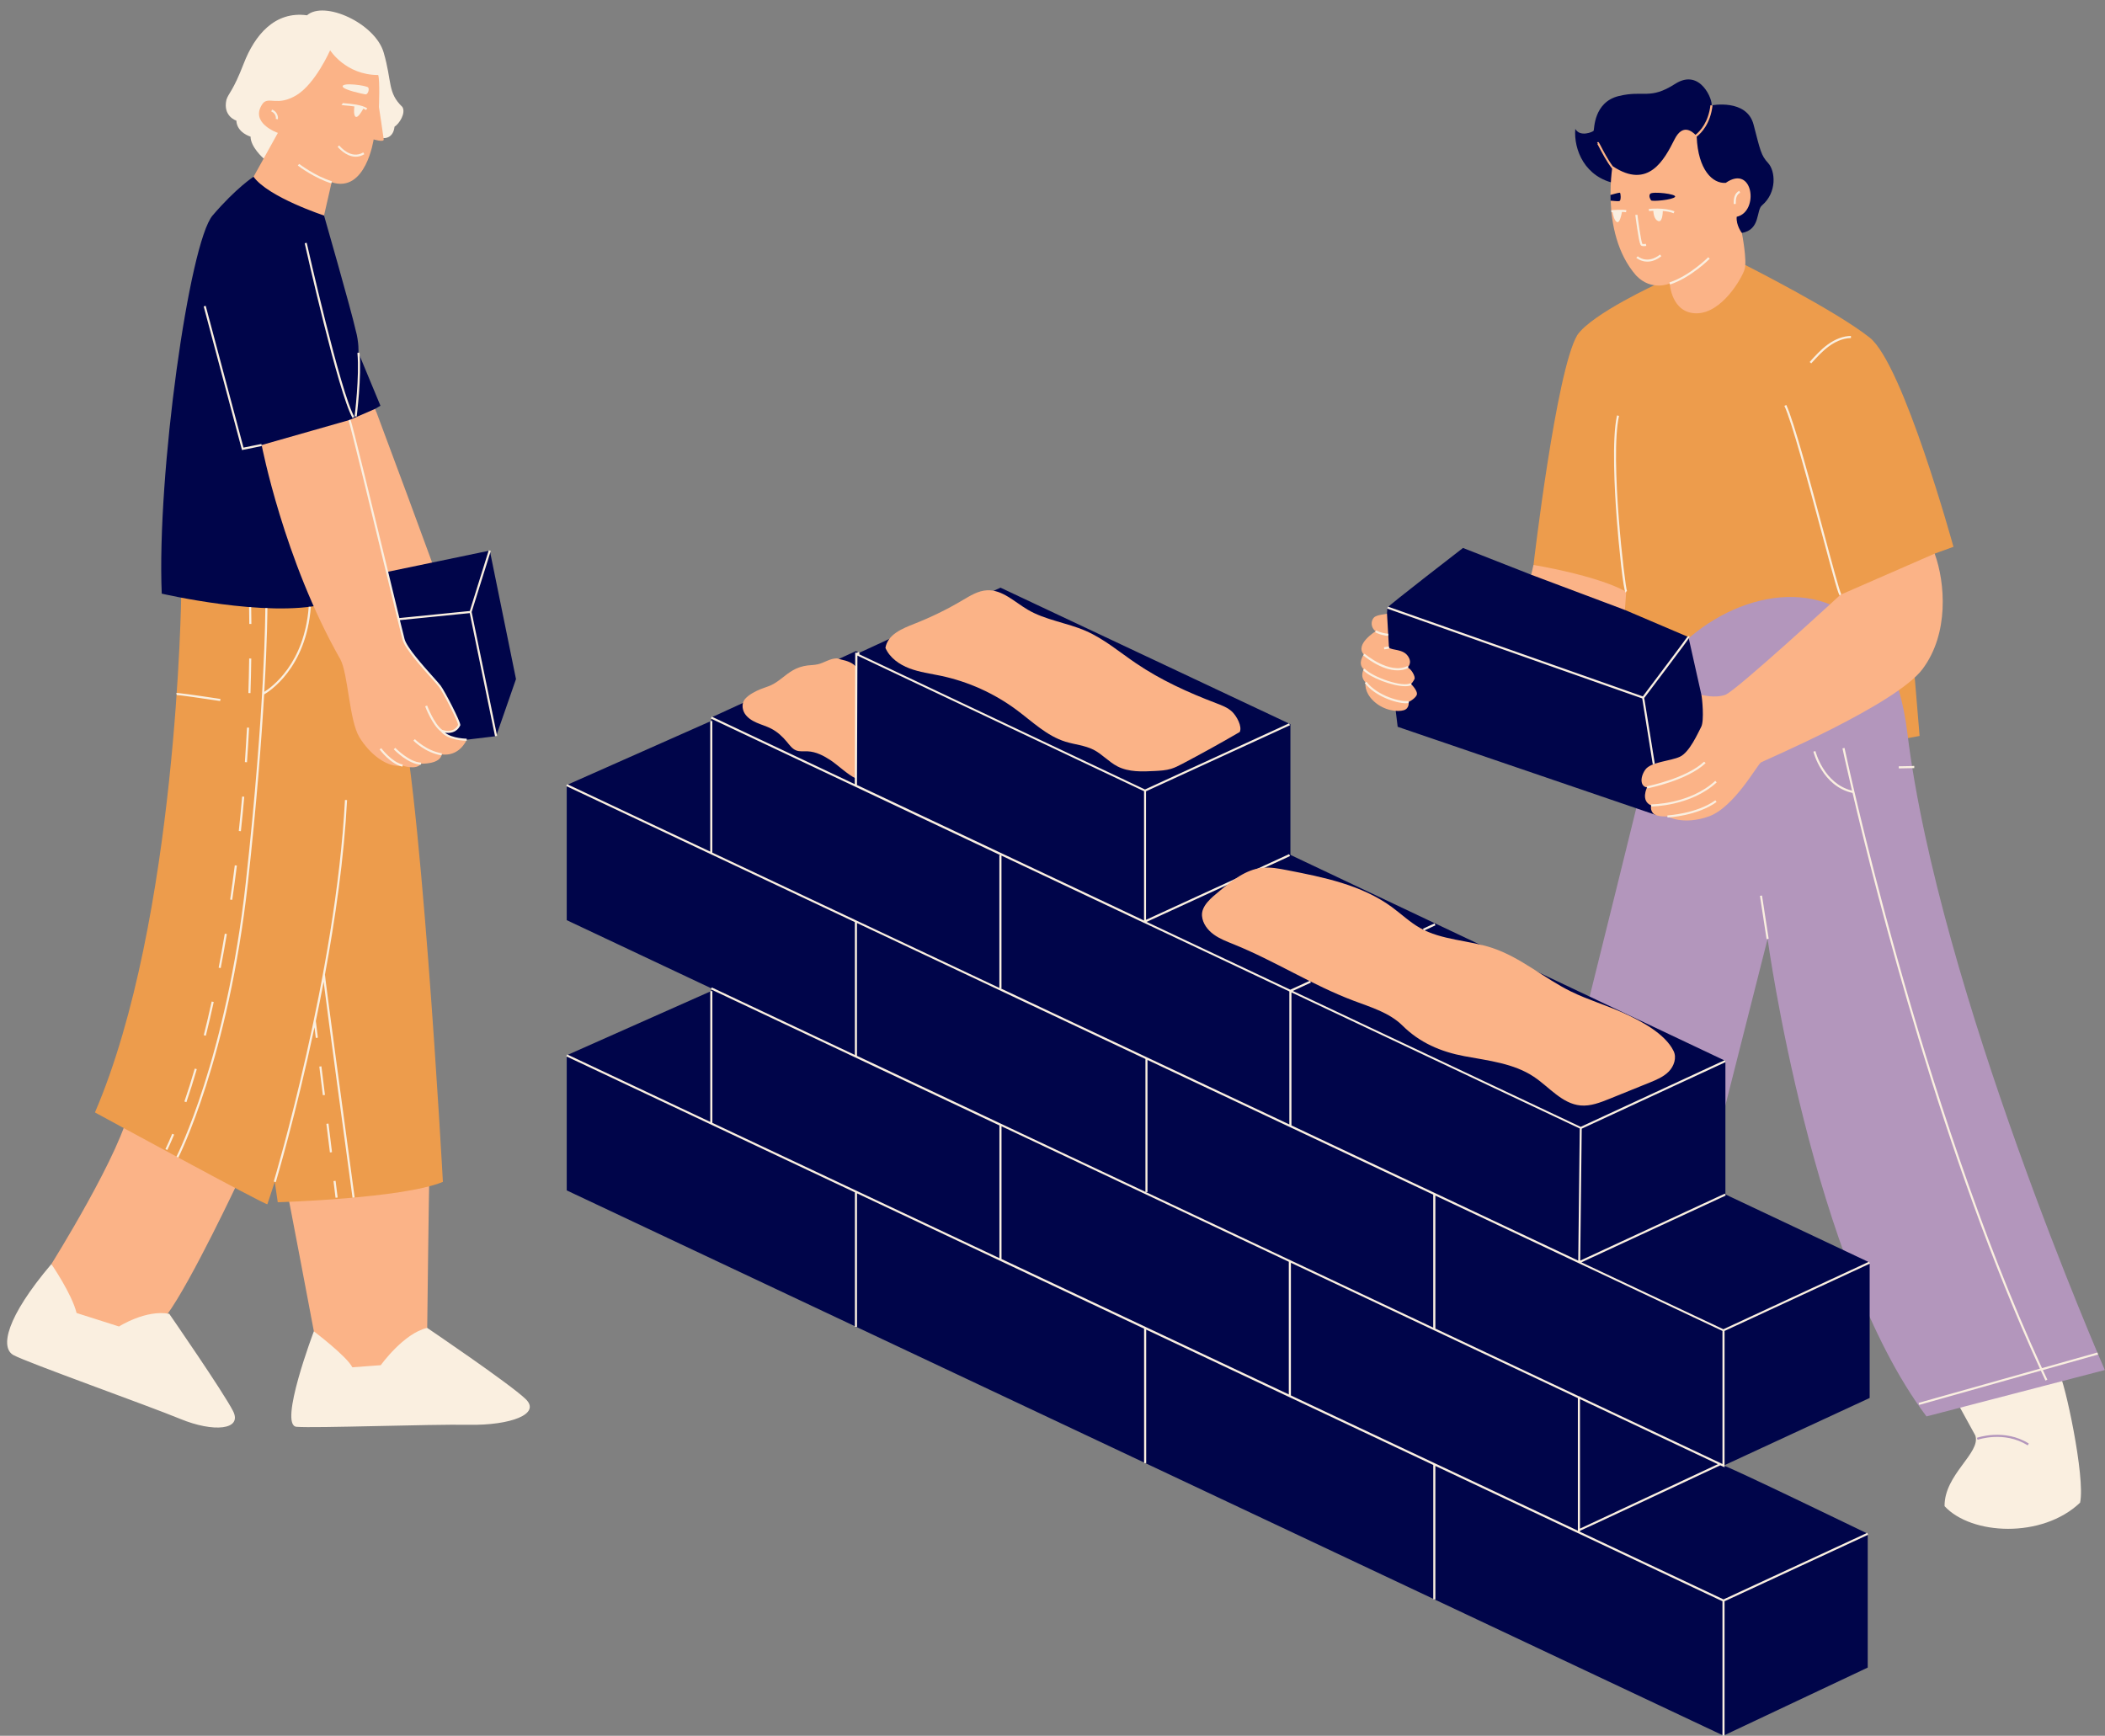 <?xml version="1.0" encoding="UTF-8" standalone="no"?><svg xmlns="http://www.w3.org/2000/svg" xmlns:xlink="http://www.w3.org/1999/xlink" fill="#000000" height="413" preserveAspectRatio="xMidYMid meet" version="1" viewBox="-1.7 -2.5 500.8 413.0" width="500.8" zoomAndPan="magnify"><rect x="-1.7" y="-2.5" width="500.8" height="413.0" fill="#808080" stroke="none"/><g id="change1_1"><path d="M72.97,314.26c0,0-6.31-33.4-6.36-33.24s33.97-4.01,33.85-3.58c-0.11,0.42-0.52,36.03-0.52,36.03 s2.08,21.34-11.3,16.46C75.27,325.04,72.97,314.26,72.97,314.26z M16.52,318.18c4.7,7.91,15.69-0.01,21.46-7.8 s17.3-32.41,17.3-32.41s-24.44-27.6-26.05-17.29s-18.71,37.6-18.71,37.6C11.05,298.31,11.82,310.27,16.52,318.18z" fill="#fbb387"/></g><g id="change2_1"><path d="M493.17,355.04c-9.02,8.6-25.92,7.72-32.24,0.83c-0.08-7.57,8.7-12.67,7.32-16.81l-4.68-8.53 c0,0,23.33-7.76,24.59-6.27C489.44,325.75,494.49,349.08,493.17,355.04z M88.76,30.29c3.26,0.63,3.39-2.63,3.39-2.63 c1.14-0.7,2.77-3.27,1.88-4.71c-3.58-3.42-2.42-5.98-4.45-12.95C87.55,3.02,75.44-2.47,71.34,1.14 c-7.68-1.06-12.45,4.75-15.04,11.44c-2.58,6.69-3.58,6.98-4.13,8.65c-0.91,3.96,2.36,4.97,2.36,4.97c0.14,2.9,3.38,3.81,3.38,3.81 c0,2.45,3.01,5.11,3.01,5.11C65.76,38.08,85.5,29.67,88.76,30.29z M38.57,310.11c-5.55-1.07-11.96,3.01-11.96,3.01l-10.09-3.21 c-1.14-4.6-6-11.64-6-11.64c-10.8,12.75-12.22,19.9-9.01,21.66s31.81,11.94,39.7,15.19c7.88,3.25,14.82,2.63,12.54-1.87 C51.47,328.76,38.57,310.11,38.57,310.11z M99.94,313.46c-5.6,1.25-11.05,8.87-11.05,8.87l-6.76,0.5c-1.38-2.68-9.16-8.56-9.16-8.56 s-8.47,22.35-4.13,22.72c4.34,0.36,31.51-0.64,41.13-0.48s17.18-2.51,13.37-6.14C119.54,326.72,99.94,313.46,99.94,313.46z" fill="#faefe0"/></g><g id="change3_1"><path d="M74.38,130.93c0,0,12.33,15.71,18.04,30.95c5.71,15.24,11.25,116.83,11.25,116.83 c-9.6,3.98-39.29,4.85-39.29,4.85l-0.71-4.85c0,0-1.62,4.9-1.76,5.32c-0.14,0.42-41.02-21.84-41.02-21.84 c19.65-45.75,20.53-123.44,20.53-123.44L74.38,130.93z M370.28,149.45c0,0,26.41,26.59,41.81,27.57c15.4,0.98,42.9-4.41,42.9-4.41 l-2.05-24.68l5.65-18.71l4.46-1.61c0,0-11.93-43.39-19.91-49.76c-7.99-6.38-29.61-17.29-29.61-17.29l-20.75,4.38 c0,0-15.67,7.17-19.21,12.26c-5.05,8.4-10.43,54.71-10.43,54.71L370.28,149.45z" fill="#ed9c4c"/></g><g id="change4_1"><path d="M499.06,323.48l-42.43,11.04c-27.31-36.26-37.8-113.62-37.8-113.62L389.7,335.79c0,0-38.8-4.22-37.64-5.26 c1.16-1.04,36.21-143.51,36.21-143.51c-13.77-38.88,56.38-76.28,63.81-15.14S499.06,323.48,499.06,323.48z M468.62,339.61l0.17,0.47 c0.06-0.02,6.3-2.21,11.92,1.32l0.27-0.42C475.15,337.31,468.69,339.59,468.62,339.61z" fill="#b396bc"/></g><g id="change5_1"><path d="M36.78,138.75c-1.19-28.34,6.54-83.47,12.1-89.98s9.74-9.22,9.74-9.22s5.28-0.13,6.6-0.7 c1.32-0.57,10.17,9.92,10.17,9.92s6.49,22.61,7.52,27.28c0.83,2.94,0.67,5.38,0.67,5.38l5.23,12.61l-1.25,0.73 c0,0,4.03,13.94-8.92,14.65s-3.25,31.85-3.25,31.85C61.68,144.54,36.78,138.75,36.78,138.75z" fill="#00054a"/></g><g id="change1_2"><path d="M81.46,97.43l6.1-2.65c0,0,15.6,41.71,15.44,42.07c-0.16,0.36-13.15,14.97-19.53,2.95 S81.46,97.43,81.46,97.43z" fill="#fbb387"/></g><g id="change5_2"><path d="M443.11,330.13l-34.77,16.1c0.46-0.21,34.31,16.2,34.31,16.2v31.85l-34.31,16.19L133.13,280.74v-32.15 l34.4-15.29v-0.64l-34.4-16.22v-32.15l34.4-15.26v-0.82l34.4-15.79l0.83,0.39l33.57-15.48l68.97,32.48v31.1l103.49,49.01v31.78 l34.32,16.2V330.13z M88.49,133.98c0,0,2.55,30.32,8.85,35.45c6.29,5.14,12.01,4.07,12.01,4.07l6.99-0.84l4.72-13.58l-6.23-30.58 L88.49,133.98z M382.84,41.18c-0.33,0.02-0.54,0.05-0.52,0.09c0.12,0.26-0.81,2.71-0.87,2.61l0.03,1.4c0,0,5.95,3.43,9.88,2.2 c0.98-0.31,1.51-0.84,1.74-1.48c7.54,3.44,16.99,7.39,19.6,6.93c4.52-0.8,3.35-5.45,4.82-6.58c3.61-3.11,3.15-8.19,1.44-10.05 s-1.85-2.95-3.47-9.16c-1.62-6.21-10-4.57-10-4.57c0.38-1.08-2.62-8.99-8.66-5.11c-6.04,3.87-7.4,1.43-13.41,2.89 c-6.01,1.46-5.8,7.96-5.97,8.25s-3.25,1.6-4.37-0.43C372.66,33.11,375.36,39.8,382.84,41.18z M328.76,153.6l2.06,16.83l61.51,21.01 c0,0,15.72-5.71,17.61-12.53c1.89-6.82-6.86-16.08-6.86-16.08L400,149.08l-15.12-6.45l-4.04-5.2l-18.25-3.18l-16.23-6.37 c0,0-17.94,13.85-17.98,14.21c-0.03,0.36-0.1,1.35-0.1,1.35s-2.65,5.09-2.47,7.99C326.01,154.34,328.76,153.6,328.76,153.6z" fill="#00054a"/></g><g id="change1_3"><path d="M395.55,64.95c0,0,0.37,7.11,6.39,7.1c6.02-0.02,10.78-8.37,11.42-10.47s-0.65-8.64-0.65-8.64 s-1.42-1.84-1.23-3.86c5.4-1.19,3.94-12.63-2.61-8.07c-3.11,0.24-6.59-3.08-6.91-10.99c1.22-0.96,3.26-3.15,3.77-7.42l-0.5-0.06 c-0.48,4-2.4,6.12-3.55,7.04c-0.76-0.73-3.03-2.82-5,1.1c-2.4,4.78-6.21,12.02-14.68,6.38c-1.15-1.54-2.28-3.72-2.87-4.85 c-0.5-0.95-0.5-0.95-0.71-0.9l-0.19,0.25h0.26l0.01,0.02l-0.19,0.14c0.04,0.06,0.21,0.38,0.39,0.72c0.63,1.21,1.87,3.59,3.14,5.19 c-0.14,1.05-0.4,3.34-0.38,6.25c0.02,0.01,0.03,0,0.03,0s1.95-0.57,2.18-0.53c0.23,0.04,0.31,1.68,0,1.93 c-0.31,0.25-1.97-0.1-2.18,0c0.21,5.47,1.5,12.56,6.06,17.77C391.22,66.9,395.55,64.95,395.55,64.95z M391.11,45.17 c-0.24-0.34-0.62-1.06-0.21-1.56c0.51-0.62,6.45,0.03,5.9,0.74S391.35,45.5,391.11,45.17z M334.01,160.26c0,0,1.81,1.75,1.31,2.68 c-0.5,0.93-1.9,1.59-1.9,1.59s0.28,1.52-1.15,1.96s-4.65,0.15-7.11-2.12s-1.99-4.51-1.99-4.51c-1.47-1.48-0.41-3.1-0.41-3.1 c-1.6-1.42,0-3.53,0-3.53c-2.2-2.44,2.81-5.52,2.81-5.52c-1.18-0.89-1.17-2.46-0.41-3.26c0.76-0.8,3.14-0.74,3.12-1 c-0.01-0.25,0.47,8.15,0.47,8.15c0.8,0.68,3.31,0.28,4.51,2.01c1.19,1.73-0.13,2.73-0.13,2.73c0.87,0.19,1.97,2.13,1.69,2.73 C334.56,159.65,334.01,160.26,334.01,160.26z M455.69,156.7c-6.34,8.47-37.54,21.68-38.43,22.2c-0.89,0.53-6.36,10.72-12.45,12.87 c-6.09,2.15-9.82-0.01-9.82-0.01s-2.56,0.16-3.36-0.71c-0.81-0.86-0.5-1.91-0.5-1.91c-2.59-1.09-0.98-4.29-0.98-4.29 c-1.54-0.17-1.77-2.22-0.46-4.16c1.31-1.94,6.01-2.07,8.29-3.14c2.29-1.07,4.28-5.65,5.05-7.1c0.77-1.44,0.22-7.07,0.04-7.63 c0,0,3.15,0.9,5.7,0c2.54-0.9,27.39-23.8,27.39-23.8l22.42-9.79C461.1,136.19,462.03,148.23,455.69,156.7z M363.13,131.92 c0,0,15.01,2.44,22.06,6.37l-0.31,4.34l-22.29-8.38L363.13,131.92z M75.39,48.78c0,0-13.23-4.34-16.77-9.22l5.79-10.44 c0,0-6.93-2.37-3.58-7.02c1.42-1.7,3.45,0.78,7.98-1.94c4.53-2.72,8.03-10.7,8.03-10.7s3.69,5.89,11.44,5.89 c0.43,1.3,0.17,7.61,0.17,7.61s1.07,6.95,1.14,7.71c0.07,0.76-2.4,0-2.4,0s-1.85,12.87-9.99,10.2L75.39,48.78z M109.35,173.51 c-2.12,4.33-5.96,3.48-5.96,3.48c-0.34,2.4-4.91,2.22-4.91,2.22c-1.13,1.63-4.4,0.46-4.4,0.46c-3.64,0.64-7.92-2.83-10.31-6.82 c-2.39-3.98-2.63-14.97-4.49-18.46c-13.48-23.67-18.73-51-18.73-51l20.91-5.96c0.65,1.53,12.1,49.39,12.87,52.22 c0.77,2.82,7.62,9.77,8.65,11.18s4.59,8.34,4.61,9.18c-1.23,2.53-4.19,1.37-4.19,1.37C105.02,173.53,109.35,173.51,109.35,173.51z M202.04,156.26l-0.11,26.46c-1.8-0.77-4.43-3.29-6.07-4.36c-1.64-1.07-3.45-2.01-5.41-2.09c-0.92-0.04-1.89,0.12-2.74-0.22 c-0.93-0.37-1.54-1.24-2.18-2.01c-1.05-1.28-2.29-2.42-3.77-3.18c-1.1-0.56-2.29-0.9-3.42-1.39c-1.13-0.49-2.23-1.18-2.88-2.23 c-0.64-1.05-0.71-2.53,0.11-3.45c0.96-1.07,2.46-1.82,3.79-2.36c0.78-0.32,1.6-0.54,2.37-0.89c1.92-0.88,3.39-2.53,5.24-3.57 c1.06-0.6,2.23-0.98,3.43-1.13c0.84-0.1,1.69-0.1,2.51-0.29c1.52-0.36,2.88-1.4,4.44-1.39c0.38,0,0.66,0.17,1.03,0.26 C199.75,154.72,201.21,155.16,202.04,156.26z" fill="#fbb387"/></g><g id="change2_2"><path d="M390.61,47.72l-0.05-0.5c0.15-0.02,3.72-0.4,6.11,0.56l-0.19,0.46c-0.77-0.31-1.69-0.47-2.58-0.54 c-0.02,0.73-0.16,2.79-1.13,2.39c-0.94-0.38-1.1-1.86-1.13-2.44C391.03,47.68,390.62,47.72,390.61,47.72z M381.96,47.99 c0.09,0.56,0.39,2.02,1.02,2.34c0.67,0.33,1.08-1.74,1.2-2.41c0.38,0.01,0.72,0.03,0.96,0.08l0.1-0.49c-0.98-0.21-3.5-0.01-3.61,0 l0.04,0.5C381.68,48.01,381.79,48,381.96,47.99z M389.36,56.07c0.23,0,0.46-0.04,0.61-0.06l-0.1-0.49 c-0.35,0.07-0.76,0.07-0.82,0.03l-0.04-0.08c-0.29-0.46-1.11-6.38-1.15-6.87l-0.5,0.04c0,0.06,0.79,6.27,1.22,7.08 C388.68,55.99,389.02,56.07,389.36,56.07z M387.59,58.85c0.02,0.01,1.04,0.9,2.63,0.9c0.94,0,2.08-0.31,3.33-1.29l-0.31-0.39 c-3.02,2.37-5.22,0.49-5.31,0.41L387.59,58.85z M395.63,65.19c5-1.66,9.39-6.08,9.43-6.13l-0.36-0.35c-0.04,0.04-4.35,4.38-9.23,6 L395.63,65.19z M411.41,44.45c0.16-0.52,0.48-0.92,0.88-1.08l-0.19-0.46c-0.53,0.22-0.96,0.73-1.16,1.4 c-0.17,0.57-0.18,1.15-0.18,1.72l0.5,0C411.26,45.49,411.26,44.95,411.41,44.45z M333.4,156.41l-0.22-0.45 c-4.27,2.14-10.19-2.88-10.25-2.93l-0.33,0.38c0.21,0.18,4.22,3.59,8.18,3.59C331.68,157,332.56,156.83,333.4,156.41z M334.14,160.48l-0.25-0.43c-1.88,1.08-9.06-1.43-10.94-3.46l-0.37,0.34c1.67,1.8,7.04,3.85,10.03,3.85 C333.25,160.78,333.78,160.69,334.14,160.48z M323.38,159.7l-0.39,0.31c2.42,3.13,7.35,4.82,9.81,4.82c0.26,0,0.49-0.02,0.68-0.06 l-0.09-0.49C331.7,164.6,326.05,163.15,323.38,159.7z M327.63,152l1.16-0.17l-0.07-0.5l-1.16,0.17L327.63,152z M328.61,148.31 c-1.89-0.19-2.89-0.81-2.9-0.82l-0.27,0.42c0.04,0.03,1.1,0.69,3.11,0.9L328.61,148.31z M403.74,178.72 c-4.27,4.02-13.53,5.86-13.63,5.88l0.1,0.49c0.39-0.08,9.5-1.89,13.87-6.01L403.74,178.72z M391.14,188.89l0,0.5c0,0,0,0,0,0 c0.25,0,9.41-0.06,15.58-5.73l-0.34-0.37C400.35,188.84,391.37,188.89,391.14,188.89C391.14,188.89,391.14,188.89,391.14,188.89z M395.01,192.01c0.29-0.01,7.13-0.39,11.68-3.69l-0.29-0.4c-4.43,3.21-11.35,3.59-11.42,3.6L395.01,192.01z M391.51,179.35 l0.49-0.08l-2.52-15.69c0.41-0.54,2.88-3.82,5.36-7.12c3.82-5.09,5.01-6.68,5.32-7.23l0.02,0.02l-0.02-0.03 c0.14-0.25,0.09-0.29,0.03-0.35l-0.35,0.01l0.17,0.18l0,0l-0.21-0.12c-0.24,0.42-7.67,10.29-10.66,14.26l-60.65-21.37l-0.17,0.47 l60.68,21.38L391.51,179.35z M383,96.35c-1.25,5.61-0.57,17.84-0.06,24.62c0.46,6.13,1.57,17.24,2.13,17.54l0.15-0.29l0.16-0.08 c-0.47-0.91-4.13-31.65-1.9-41.69L383,96.35z M436.02,139.22l0.32-0.38c-0.35-0.47-2.21-7.4-4.17-14.73 c-3.17-11.83-7.13-26.55-8.9-30.26l-0.45,0.22c1.75,3.67,5.7,18.37,8.87,30.17C434.83,135.99,435.67,138.98,436.02,139.22z M433.39,79.92c1.21-0.89,3.1-1.95,5.27-1.99l-0.01-0.5c-1.82,0.03-3.75,0.75-5.56,2.08c-1.61,1.18-2.95,2.67-4.25,4.12l0.37,0.33 C430.5,82.55,431.83,81.07,433.39,79.92z M419.08,220.87l-1.58-10.29l-0.49,0.08l1.58,10.29L419.08,220.87z M497.44,319.79 l-0.14-0.48l-13.19,3.72c-29.17-63.56-46.8-146.72-46.98-147.57l-0.49,0.1c0.04,0.17,0.81,3.82,2.27,10.06 c-6.72-1.64-8.69-9.32-8.7-9.4l-0.49,0.12c0.02,0.08,2.1,8.26,9.32,9.83c5.75,24.52,21.57,86.83,44.58,136.99l-28.87,8.14l0.14,0.48 l28.94-8.16c0.36,0.79,0.73,1.58,1.1,2.37l0.45-0.21c-0.36-0.76-0.71-1.53-1.06-2.29L497.44,319.79z M453.72,180.26l0.01-0.5 l-0.38-0.03l0,0.04l-3.32,0.06l0.01,0.5L453.72,180.26z M85.22,19.95c0.58,0.1,1.03-1.18,0.67-1.64c-0.36-0.46-6.31-1.3-6.06-0.21 C80.02,18.9,84.64,19.85,85.22,19.95z M63.92,25.8l0.49,0.08c0.15-0.98-0.46-1.99-1.4-2.31l-0.16,0.47 C63.55,24.27,64.03,25.07,63.92,25.8z M80.34,22.58c0.53,0.04,1.39,0.12,2.27,0.25c-0.08,0.6-0.22,2.16,0.32,2.46 c0.54,0.3,1.47-1.32,1.8-1.94c0.25,0.1,0.48,0.2,0.66,0.33l0.28-0.41c-1.26-0.86-3.99-1.08-5.29-1.19c-0.24-0.02-0.5-0.04-0.55-0.05 l-0.08,0.23l-0.21,0.14C79.62,22.52,79.66,22.52,80.34,22.58z M82.94,34.79c0.65,0,1.34-0.17,2.04-0.6l-0.26-0.43 c-2.92,1.8-5.6-1.51-5.71-1.65l-0.39,0.31C78.64,32.45,80.52,34.79,82.94,34.79z M77.27,40.63c-4.02-1.23-7.75-4.11-7.79-4.13 l-0.17,0.19l-0.17,0.19c0.31,0.28,4.12,3.05,7.97,4.24L77.27,40.63z M70.79,55.38c0.33,1.46,8.03,35.72,11.38,41.56l0.43-0.25 c-3.31-5.78-11.25-41.07-11.33-41.42L70.79,55.38z M83.16,96.61c0.01-0.09,1.2-9.57,0.67-15.2l-0.5,0.05 c0.53,5.58-0.65,15-0.66,15.09L83.16,96.61z M60.59,103.63l-0.1-0.49l-4.26,0.86l-8.99-33.73l-0.48,0.13l9.11,34.18L60.59,103.63z M74.27,251.28l0.84,6.81l0.5-0.06l-0.84-6.81L74.27,251.28z M75.95,264.9l0.84,6.81l0.5-0.06l-0.84-6.81L75.95,264.9z M77.64,278.52l0.49,3.97l0.5-0.06l-0.49-3.97L77.64,278.52z M75.59,229.5c2.48-13.36,4.57-27.93,5.28-41.63l-0.5-0.03 c-2.13,41.24-16.79,90.3-16.94,90.79l0.48,0.14c0.08-0.28,4.75-15.89,9.21-36.85l0.31,2.54l0.5-0.06l-0.49-3.97l0,0 c0.63-3.02,1.26-6.14,1.86-9.34c0.95,7.74,5.39,40.48,6.87,51.39l0.5-0.07c-2.43-17.95-7.04-52.11-7.05-52.92L75.59,229.5z M37.66,270.91l0.45,0.21c0.54-1.15,1.09-2.38,1.62-3.66l-0.46-0.19C38.75,268.54,38.2,269.77,37.66,270.91z M47.27,243.93 c0.65-2.58,1.28-5.28,1.88-8.02l-0.49-0.11c-0.6,2.74-1.23,5.43-1.88,8.01L47.27,243.93z M42.65,259.75 c0.84-2.47,1.68-5.11,2.47-7.86l-0.48-0.14c-0.79,2.74-1.62,5.38-2.47,7.84L42.65,259.75z M56.56,178.83l0.5,0.04 c0.19-2.73,0.36-5.49,0.5-8.22l-0.5-0.03C56.91,173.35,56.75,176.11,56.56,178.83z M53.55,211.61c0.39-2.69,0.77-5.43,1.11-8.16 l-0.5-0.06c-0.34,2.72-0.72,5.46-1.11,8.15L53.55,211.61z M55.61,195.27c0.29-2.7,0.56-5.45,0.8-8.2l-0.5-0.04 c-0.24,2.74-0.51,5.49-0.8,8.19L55.61,195.27z M58.08,154.19l-0.5-0.01c-0.04,2.71-0.1,5.47-0.19,8.22l0.5,0.02 C57.98,159.67,58.05,156.9,58.08,154.19z M50.81,227.84c0.51-2.64,1-5.37,1.46-8.1l-0.49-0.08c-0.46,2.73-0.95,5.45-1.46,8.09 L50.81,227.84z M58.06,141.96l-0.5,0.01c0.02,1.33,0.04,2.66,0.05,4l0.5,0C58.1,144.63,58.08,143.29,58.06,141.96z M50.68,164.3 l0.08-0.49c-6.76-1.03-10.31-1.5-10.53-1.41l0.14,0.48C40.8,162.84,46.77,163.71,50.68,164.3z M72.25,141.9l-0.5-0.04 c-1.01,13.55-8.79,19.14-10.57,20.25c0.74-12.92,0.74-19.79,0.74-19.91l-0.5,0c0,0.23-0.01,23.39-4.64,65.26 c-4.62,41.83-16.39,65.02-16.5,65.25l0.44,0.23c0.12-0.23,11.92-23.49,16.56-65.42c2.08-18.85,3.23-33.9,3.86-44.79 C62.18,162.13,71.15,156.6,72.25,141.9z M96.65,173.72c0.12,0.12,2.87,2.9,6.7,3.51l0.08-0.49c-3.67-0.58-6.4-3.34-6.43-3.37 L96.65,173.72z M92.34,175.44l-0.36,0.35c0.14,0.15,3.5,3.59,6.49,3.66l0.01-0.5C95.7,178.89,92.38,175.48,92.34,175.44z M89.01,175.52l-0.4,0.3c0.11,0.14,2.64,3.5,5.42,4.09l0.1-0.49C91.53,178.87,89.03,175.56,89.01,175.52z M115.06,128.58l-0.48-0.15 l-4.51,14.45l-16.75,1.68c-0.69-2.83-1.61-6.62-2.64-10.87c-3.82-15.75-8.57-35.35-9-36.36l-0.46,0.2 c0.41,0.97,5.36,21.38,8.97,36.28c2.02,8.32,3.61,14.9,3.88,15.9c0.58,2.12,4.35,6.33,6.84,9.12c0.88,0.99,1.58,1.77,1.85,2.14 c1.11,1.53,4.4,8.04,4.55,8.99c-1.08,2.1-3.5,1.31-3.81,1.2c-1.94-1.44-3.56-5.73-3.58-5.78l-0.47,0.18c0.07,0.18,1.69,4.48,3.75,6 c1.67,2.15,5.82,2.2,6.12,2.2c0,0,0.01,0,0.01,0l0-0.5c-0.05-0.01-3.35-0.01-5.16-1.43c1.05,0.16,2.74,0.09,3.62-1.71l0.03-0.05 l0-0.06c-0.02-0.96-3.66-7.96-4.65-9.33c-0.28-0.39-0.99-1.18-1.88-2.18c-2.31-2.59-6.18-6.91-6.73-8.92 c-0.12-0.46-0.53-2.1-1.12-4.53l16.62-1.67l6.02,29.33l0.49-0.1l-6.06-29.49L115.06,128.58z M408.23,346.46l-0.7-0.33l0.02,0.04 l-16.75,7.84c-12.42,5.81-15.7,7.34-16.61,7.72v0.23l34.15,16.1l34.2-15.84l0.21,0.45l-34.16,15.83v31.99h-0.5v-31.99l-68.3-32.2 v31.76h-0.5v-31.99l-68.3-32.2v31.76h-0.5v-31.98h0.03l-68.33-32.21v31.76h-0.5v-31.99l-68.66-32.37l0.21-0.45l34.04,16.05v-31.12 h0.5v31.35l68.29,32.19v-31.58l-68.64-32.38l0.21-0.45l34.04,16.06v-31.61l-68.66-32.37l0.21-0.45l34.04,16.05v-31.08h0.5v31.32 l68.29,32.19v-31.57h0.27l-68.92-32.53l0.21-0.45l34.04,16.07l0.11-31.35l0.26,0.12l0.61-0.24l0.18,0.46l-0.18,0.07l68.06,32.21 l34.29-15.74l0.21,0.45l-34.25,15.72v30.58l34.05-15.63l0.21,0.46l-34.12,15.66l34.19,16.14l4.69-2.15l0.21,0.46l-4.31,1.98 l68.5,32.34l34.29-15.88l0.21,0.45l-34.26,15.87l-0.36,31.39l34.41-15.94l0.21,0.45l-34.33,15.9l33.77,15.92L443,297.69l0.21,0.45 l-34.62,16.04v32.44L408.23,346.46z M373.69,330.16l-68.27-32.2v31.57l68.27,32.18V330.16z M339.28,313.39v-31.64l-67.98-32.05 v31.43h-0.41L339.28,313.39z M373.78,297.45l0.36-31.44l-68.59-32.38v31.65L373.78,297.45z M202.09,184.24l68.39,32.29v-30.77 l-68.19-32.27l-0.11,30.76L202.09,184.24z M236.32,232.65l68.73,32.4V233.4l-34.53-16.3l-0.04,0.02v-0.03l-33.92-16.01v31.58H236.32 z M202.18,248.72l68.63,32.37v-31.62l-68.63-32.35V248.72z M236.57,297.07l68.35,32.22v-31.57l-68.35-32.24V297.07z M407,345.88 l-32.81-15.48v30.82C377.49,359.68,403.76,347.39,407,345.88z M408.09,345.84v-31.66l-68.3-32.2v31.64l34.2,16.13h0.2v0.09 L408.09,345.84z M337.05,218.94l2.76-1.27l-0.21-0.46l-2.76,1.27L337.05,218.94z" fill="#faefe0"/></g><g id="change1_4"><path d="M293.25,171.67c-4.51,2.63-9.08,5.16-13.7,7.59c-0.85,0.45-1.72,0.89-2.64,1.17 c-1.25,0.38-2.57,0.45-3.88,0.52c-3,0.16-6.16,0.28-8.84-1.08c-2.08-1.06-3.66-2.93-5.75-3.99c-2.08-1.05-4.49-1.22-6.71-1.92 c-4.4-1.38-7.83-4.76-11.53-7.51c-5.34-3.97-11.54-6.77-18.05-8.15c-2.51-0.53-5.09-0.86-7.49-1.77s-4.68-2.51-5.71-4.87 c0.54-3.2,3.94-4.58,6.96-5.77c3.91-1.54,7.71-3.39,11.33-5.54c1.85-1.09,3.76-2.3,5.9-2.4c3.63-0.17,6.52,2.77,9.65,4.61 c4.25,2.51,9.35,3.09,13.86,5.07c4.33,1.9,7.98,5.02,11.89,7.67c5.89,4,12.41,6.97,19.06,9.5c1.37,0.52,2.79,1.05,3.86,2.07 C292.51,167.9,293.88,170.34,293.25,171.67z M396.46,247.57c-2-4.09-7.7-7.12-11.84-9.01c-4.14-1.89-8.54-3.16-12.62-5.17 c-6.37-3.14-11.87-8.06-18.61-10.32c-5.69-1.9-12.06-1.83-17.28-4.79c-2.43-1.38-4.47-3.35-6.73-5c-7.16-5.23-16.18-7.05-24.88-8.74 c-1.97-0.38-3.97-0.77-5.97-0.55c-3.86,0.43-7.09,3.02-10.08,5.5c-1.88,1.56-4.37,3.5-4.18,5.93c0.14,1.8,1.33,3.37,2.79,4.43 c1.46,1.06,3.17,1.69,4.84,2.37c9.72,3.94,18.63,9.69,28.44,13.39c4.1,1.55,8.51,2.83,11.63,5.92c4.1,4.07,9.08,6.22,14.76,7.28 s11.69,1.69,16.5,4.9c3.66,2.45,6.71,6.41,11.09,6.82c2.38,0.22,4.71-0.7,6.92-1.59c3.15-1.28,6.31-2.55,9.46-3.83 c1.66-0.67,3.36-1.37,4.62-2.65C396.56,251.19,397.25,249.17,396.46,247.57z" fill="#fbb387"/></g></svg>